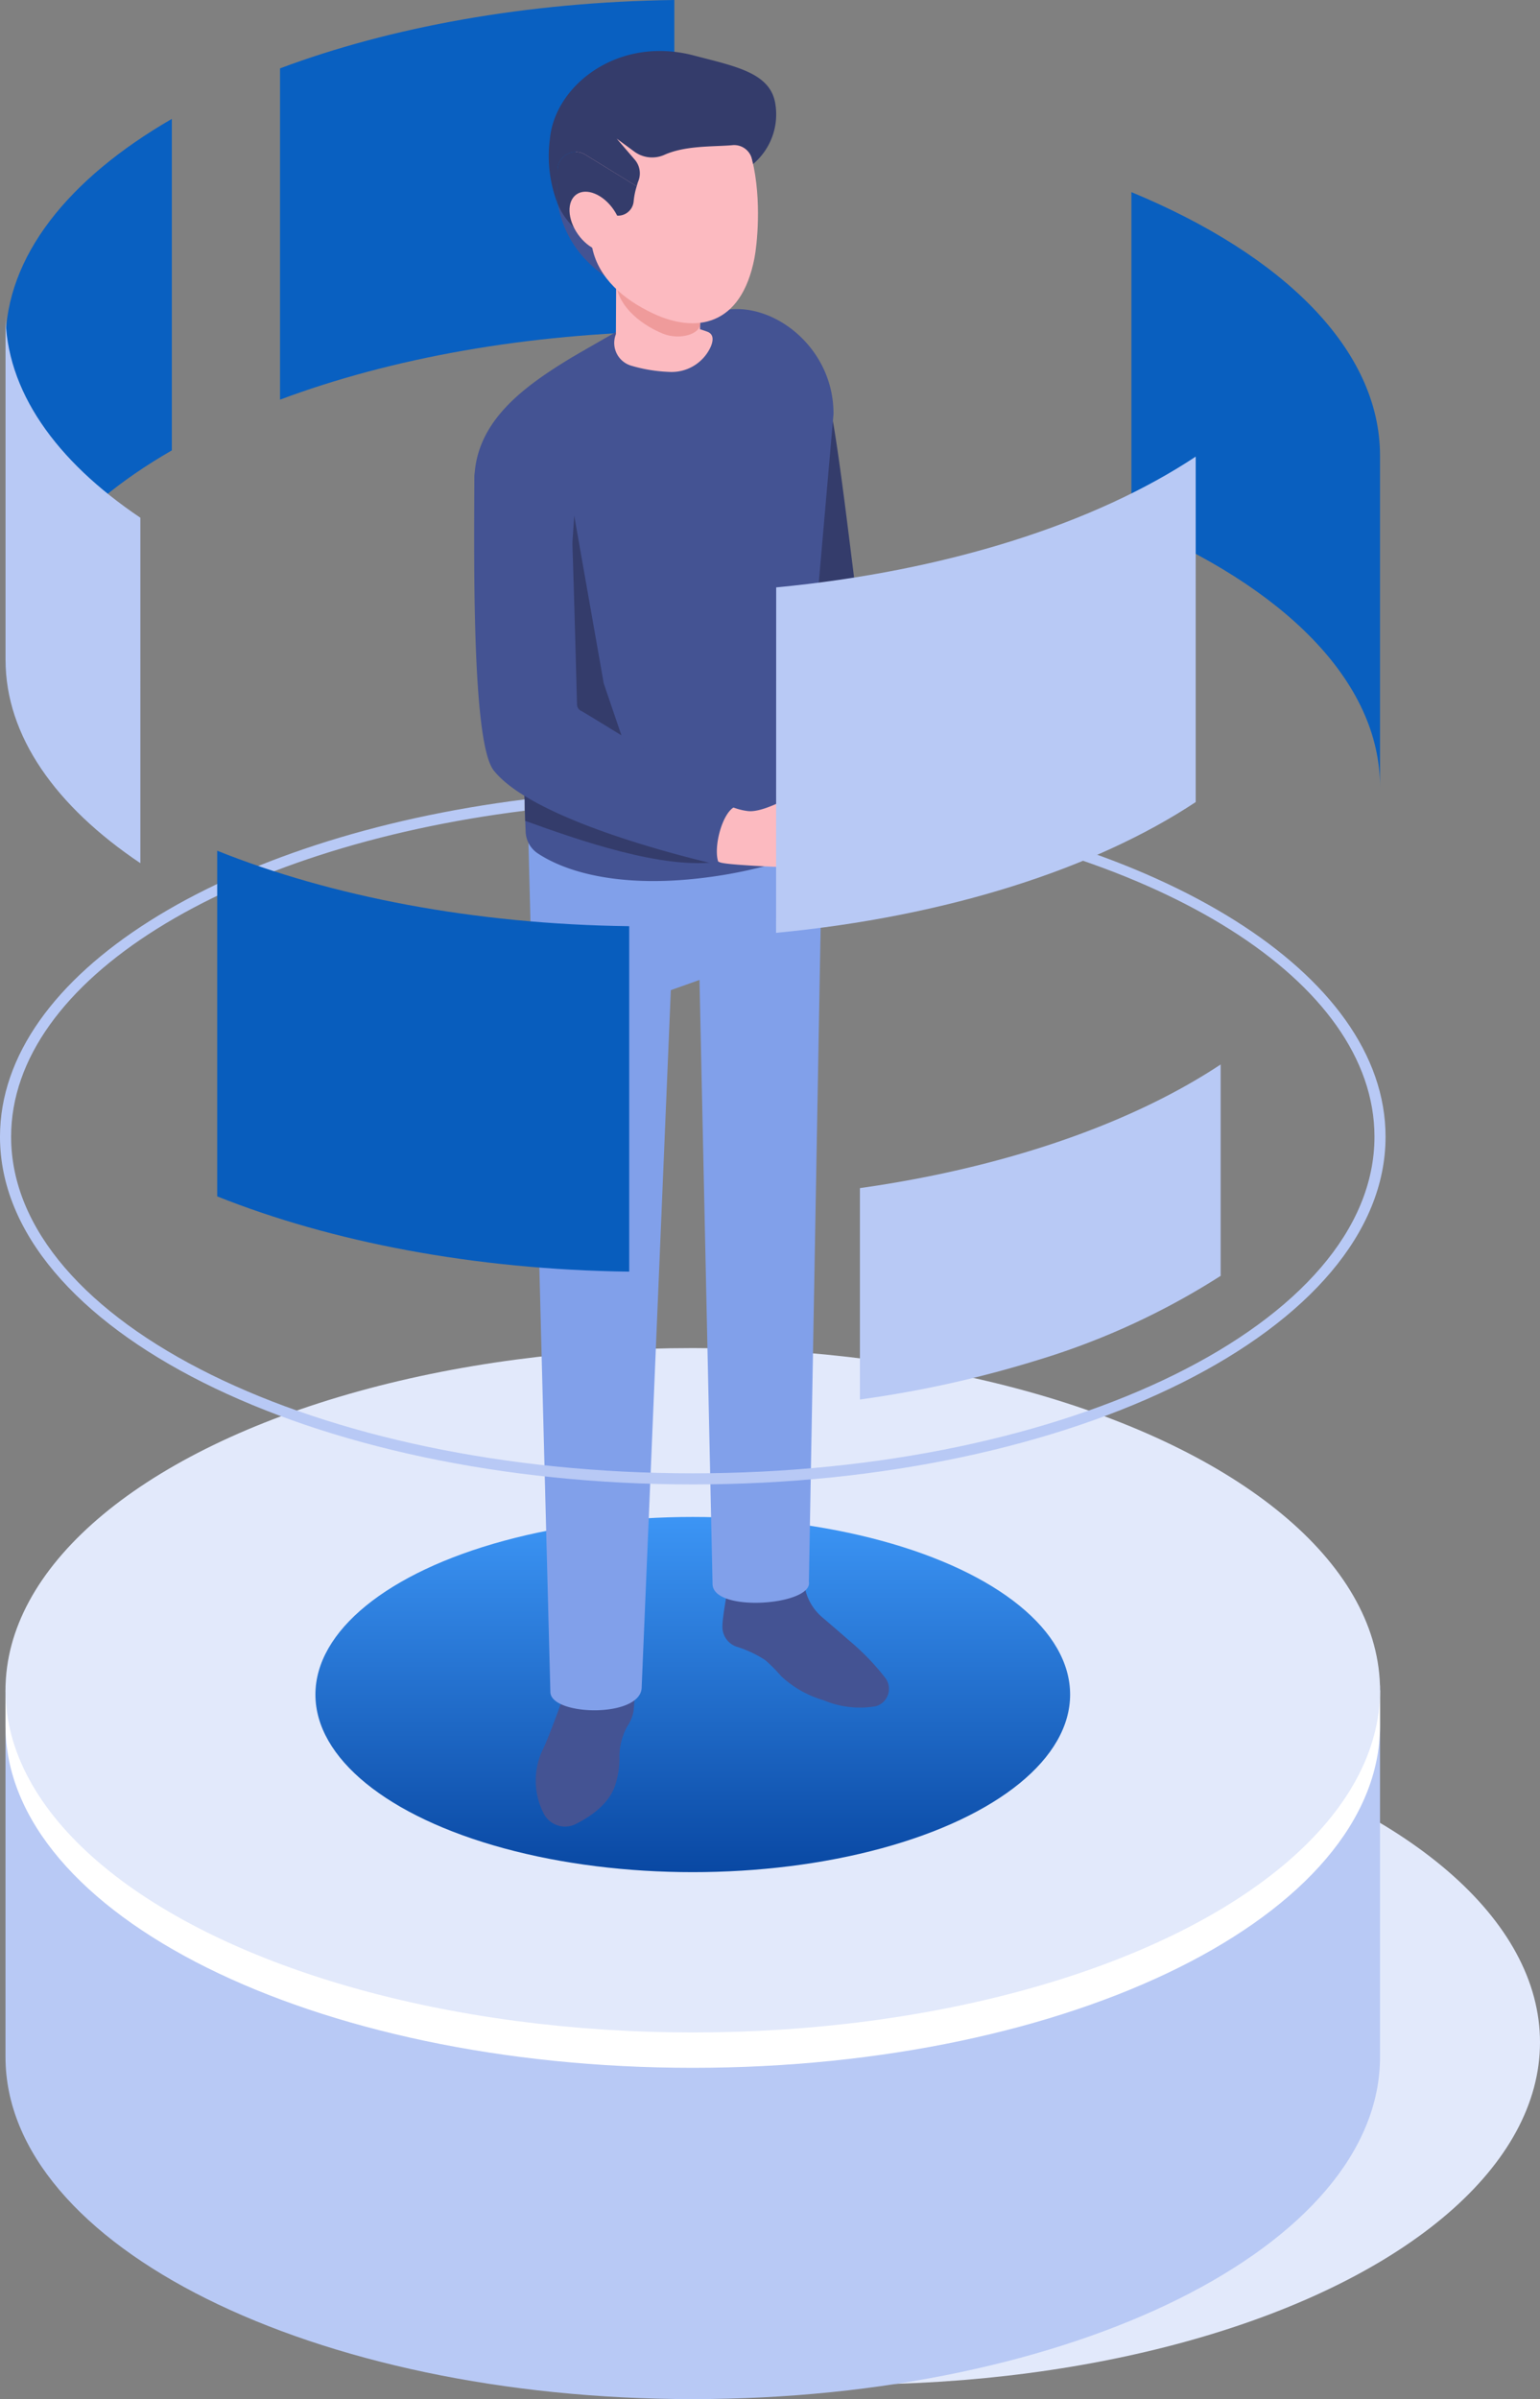 <?xml version="1.0" encoding="UTF-8"?> <svg xmlns="http://www.w3.org/2000/svg" xmlns:xlink="http://www.w3.org/1999/xlink" width="174.87" height="272.39" viewBox="0 0 174.87 272.39"><rect x="0" y="0" width="174.87" height="272.39" fill="#808080" stroke="none"/><defs><linearGradient id="linear-gradient" x1="0.5" x2="0.5" y2="1" gradientUnits="objectBoundingBox"><stop offset="0" stop-color="#3c95f5"></stop><stop offset="1" stop-color="#0948a3"></stop></linearGradient></defs><g id="Group_10694" data-name="Group 10694" transform="translate(-316.001 -37.359)"><g id="Group_10652" data-name="Group 10652" transform="translate(316.625 190.418)"><ellipse id="Ellipse_8933" data-name="Ellipse 8933" cx="78.04" cy="38.851" rx="78.04" ry="38.851" transform="translate(18.166 39.969)" fill="#e2e9fb" style="mix-blend-mode: multiply;isolation: isolate"></ellipse><path id="Path_35577" data-name="Path 35577" d="M316.237,109.718v42.17c0,21.457,34.939,38.851,78.04,38.851s78.04-17.394,78.04-38.851v-42.17Z" transform="translate(-316.237 -71.408)" fill="#b8c9f5"></path><path id="Path_35578" data-name="Path 35578" d="M472.318,113.94c0,21.459-34.942,38.848-78.04,38.848s-78.04-17.389-78.04-38.848v-4.017H472.318Z" transform="translate(-316.237 -71.071)" fill="#fff"></path><ellipse id="Ellipse_8934" data-name="Ellipse 8934" cx="78.04" cy="38.851" rx="78.04" ry="38.851" fill="#e2e9fb"></ellipse></g><g id="Group_10653" data-name="Group 10653" transform="translate(316.63 37.359)"><path id="Path_35579" data-name="Path 35579" d="M335.12,42.464V80.1c-11.772,6.778-18.881,15.628-18.881,25.3V67.8C316.239,58.115,323.348,49.269,335.12,42.464Z" transform="translate(-316.239 -28.963)" fill="#0960c1"></path><path id="Path_35580" data-name="Path 35580" d="M328.024,45.121V82.734c12.531-4.692,27.994-7.537,44.775-7.76V37.359C356.018,37.581,340.555,40.427,328.024,45.121Z" transform="translate(-296.856 -37.359)" fill="#0960c1"></path></g><path id="Path_35581" data-name="Path 35581" d="M392.81,75.527v37.605c0-12.023-10.991-22.76-28.232-29.893V45.607C381.819,52.74,392.81,63.477,392.81,75.527Z" transform="translate(79.895 13.566)" fill="#095fbf"></path><path id="Path_35582" data-name="Path 35582" d="M316.239,50.842V90.087c0,8.654,5.694,16.646,15.31,23.1V73.965C321.933,67.5,316.239,59.506,316.239,50.842Z" transform="translate(0.391 22.176)" fill="#b8c9f5"></path><g id="Group_10658" data-name="Group 10658" transform="translate(351.817 43.147)"><ellipse id="Ellipse_8935" data-name="Ellipse 8935" cx="42.849" cy="20.164" rx="42.849" ry="20.164" transform="translate(0 166.444)" fill="url(#linear-gradient)" style="mix-blend-mode: multiply;isolation: isolate"></ellipse><g id="Group_10657" data-name="Group 10657" transform="translate(18.025)"><path id="Path_35583" data-name="Path 35583" d="M342.389,112.929c1.005-3.25,3.549-5.35,5.681-4.692s2.407,3.658,2.039,7.08a4.568,4.568,0,0,1-.722,1.7,7.179,7.179,0,0,0-.875,3.565,9.978,9.978,0,0,1-.458,3.018c-.685,2.219-2.9,3.687-4.522,4.491a2.716,2.716,0,0,1-3.663-1.293,8.159,8.159,0,0,1-.079-7.133C340.311,118.721,342.2,113.542,342.389,112.929Z" transform="translate(-332.016 73.229)" fill="#445393"></path><path id="Path_35584" data-name="Path 35584" d="M351.877,115.51a17.97,17.97,0,0,1,1.812,1.828,11.918,11.918,0,0,0,4.811,2.729,10.636,10.636,0,0,0,5.906.688,2.049,2.049,0,0,0,1.151-3.16,27.225,27.225,0,0,0-4.2-4.351c-1.116-.979-2.155-1.87-2.989-2.579a5.944,5.944,0,0,1-2.076-3.975,4.23,4.23,0,0,0-.315-1.658c-3.023-1.145-7.328-.513-8.1.947,0,0-.857,4.491-.857,5.6a2.389,2.389,0,0,0,1.518,2.38A13.211,13.211,0,0,1,351.877,115.51Z" transform="translate(-318.826 67.186)" fill="#445393"></path><path id="Path_35585" data-name="Path 35585" d="M338.562,64.092V75.21c0,1.679,2.827,110.272,2.827,110.272,0,2.753,10.4,3.007,10.37-.561l3.309-79.111,3.256-1.161,1.481,68.593c.064,3.3,11.42,2.4,10.939-.257L372.367,82.7a20.636,20.636,0,0,0-.447-4.684Z" transform="translate(-332.735 0.821)" fill="#81a0ea"></path><g id="Group_10656" data-name="Group 10656"><path id="Path_35586" data-name="Path 35586" d="M374.493,65.446a20.517,20.517,0,0,1-5.4,4.935c-2.375.992-6.374,2.608-8.005,3.1l-2.753-6.085c.428-.029.86-.056,1.256-.1a7.625,7.625,0,0,0,1.262-.267c2.989-.854,6.842-9.153,8.7-6.646C369.545,60.381,376.463,60.876,374.493,65.446Z" transform="translate(-300.221 -6.055)" fill="#fcbac0"></path><path id="Path_35587" data-name="Path 35587" d="M379.548,76.108a.464.464,0,0,0-.669-.291c-4.216,2.166-12.851,5.639-15.072,6.6a.738.738,0,0,1-1.023-.555c-.809-4.734-2.87-24.81-4.081-27.6-.616-1.418-10.608,3.681-10.608,3.681a3.138,3.138,0,0,0-.791,2.349c.061.86-.592,1.941-.024,2.407,2.2,11.319,7.22,33.181,12.264,34.159,3.483.674,16.966-9.735,23.173-14.279a.765.765,0,0,0,.074-1.164A14.231,14.231,0,0,1,379.548,76.108Z" transform="translate(-318.783 -15.754)" fill="#343c6b"></path><path id="Path_35588" data-name="Path 35588" d="M375.816,99.088l.807,12.123c-2.042,1.64-7.939,3.6-14.543,4.361-8.545,1.008-14.871-.4-18.526-2.822a3.086,3.086,0,0,1-1.362-2.47l-.05-1.211v-.175l-.2-6.429-.024-.479.629-18.5L336.367,70.48c.026-6.681,5.522-10.687,11.169-14.091.452-.251.883-.529,1.362-.78.1-.077.251-.151.378-.227l4.663-2.671,3.983-2.269c.428-.2,3.652,1.563,4.083,1.412A11.028,11.028,0,0,1,365.432,51c5.319-.529,11.745,4.562,11.719,11.872L375.16,85.679a45.35,45.35,0,0,0,.2,9.6C375.538,96.544,375.715,97.829,375.816,99.088Z" transform="translate(-336.346 -21.657)" fill="#445393"></path><path id="Path_35589" data-name="Path 35589" d="M360.782,81.318c-6.326,1.034-16.207-2.494-22.107-4.612v-.175l-.2-6.429,19.611,5.445Z" transform="translate(-332.88 10.706)" fill="#343c6b"></path><path id="Path_35590" data-name="Path 35590" d="M347.768,86.717c-1.693-.22-4.337,1.79-5.818,1.217l-1.9-4.991L341.661,59.5l3.348,19.026,2.777,8.162Z" transform="translate(-330.296 -6.731)" fill="#343c6b"></path><path id="Path_35591" data-name="Path 35591" d="M342.512,60.57l.053-.159.066-14.006,9.553.045-.063,13.411s.592.19.87.3c.669.28.653.934.357,1.656a4.875,4.875,0,0,1-4.768,2.888,17.337,17.337,0,0,1-4.314-.717A2.689,2.689,0,0,1,342.512,60.57Z" transform="translate(-326.469 -28.269)" fill="#fcbac0"></path><path id="Path_35592" data-name="Path 35592" d="M349.315,47.349c2.415,2.9,2.922,6.458,1.137,7.945s-4.737.574-7.6-2.571a12.179,12.179,0,0,1-2.917-6.342S346.9,44.448,349.315,47.349Z" transform="translate(-330.484 -29.345)" fill="#445393"></path><g id="Group_10654" data-name="Group 10654" transform="translate(11.05 3.955)"><path id="Path_35593" data-name="Path 35593" d="M352.038,47.141l-.053,11c-.005,1.14-2.335,1.862-4.24,1.079-2.906-1.2-5.3-3.5-5.289-5.966l.026-6.16Z" transform="translate(-337.381 -31.087)" fill="#ef9b9b"></path><path id="Path_35594" data-name="Path 35594" d="M361.317,60.6c-1.515,7.794-6.689,8.574-11.568,6.263-3.287-1.558-6.109-3.949-6.847-7.389-.479-2.224-2.179-4.343-2.319-6.186-.542-7.09,3.893-11.756,9.77-12.205C363.747,40.059,361.843,57.9,361.317,60.6Z" transform="translate(-340.537 -41.043)" fill="#fcbac0"></path></g><g id="Group_10655" data-name="Group 10655" transform="translate(8.505)"><path id="Path_35595" data-name="Path 35595" d="M339.671,49.533c.561-6.072,7.728-11.745,16.35-9.473,4.541,1.2,8.54,1.9,9.212,5.287a7.371,7.371,0,0,1-2.486,7.035l-.135-.577a2.08,2.08,0,0,0-2.267-1.558c-2.193.185-5.324.019-7.72,1.113a3.418,3.418,0,0,1-3.414-.423L347.258,49.5l2.06,2.4a2.379,2.379,0,0,1,.381,2.457c-.069.169-.116.368-.172.553L343.7,51.321a2.078,2.078,0,0,0-3.166,1.759l-.016,3.737A15.016,15.016,0,0,1,339.671,49.533Z" transform="translate(-339.575 -39.547)" fill="#343c6b"></path><path id="Path_35596" data-name="Path 35596" d="M343.113,44.192l5.829,3.589a8.252,8.252,0,0,0-.346,1.7,1.779,1.779,0,0,1-2.319,1.55,3.422,3.422,0,0,1-1.592-.9c-.735-.952-1.925-1.135-2.055-.442a8.059,8.059,0,0,0-.172,3.322,7.884,7.884,0,0,1-2.526-3.319l.016-3.737A2.078,2.078,0,0,1,343.113,44.192Z" transform="translate(-338.989 -32.419)" fill="#343c6b"></path></g><path id="Path_35597" data-name="Path 35597" d="M345.435,47.586c1.2,1.714,1.277,3.734.164,4.517s-2.991.024-4.195-1.69-1.275-3.734-.161-4.517S344.234,45.872,345.435,47.586Z" transform="translate(-329.625 -29.611)" fill="#fcbac0"></path><path id="Path_35598" data-name="Path 35598" d="M363.585,103.028c-5.361-2.155-20.309-7.244-24.744-10.986-2.034-1.714-2.052-33.167-2.052-33.167a1.4,1.4,0,0,1,1.3-1.526l5.937-.383a1.4,1.4,0,0,1,1.489,1.333c.138,3.2.489,23.44.574,27.13a1.982,1.982,0,0,0,1.394,1.857c3.777,1.185,11.682,7.574,17.926,9.621a6.8,6.8,0,0,0,1.256.288c3.073.46,10.008-5.52,10.656-2.481,0,0,6.115,3.3,2.444,6.654a20.99,20.99,0,0,1-6.966,2.282C369.782,103.552,364.294,103.313,363.585,103.028Z" transform="translate(-335.662 -10.906)" fill="#fcbac0"></path><path id="Path_35599" data-name="Path 35599" d="M366.107,98.282c-1.634.5-2.8,5.292-1.846,6.691,0,0-20.724-4.522-25.672-10.745C336.179,91.2,336.33,71.8,336.38,61.354a5.338,5.338,0,0,1,5.681-5.374,5.433,5.433,0,0,1,5.178,5.17c.3,6.294.733,23.144.8,25.627a.824.824,0,0,0,.513.7C349.786,88.164,366.107,98.282,366.107,98.282Z" transform="translate(-336.359 -12.531)" fill="#445393"></path></g></g></g><path id="Path_35600" data-name="Path 35600" d="M349.335,71.809l-.013,39.221c19.4-1.843,36.233-7.286,47.65-14.847V56.962C385.555,64.526,368.718,69.969,349.335,71.809Z" transform="translate(54.804 32.241)" fill="#b8c9f5" style="mix-blend-mode: multiply;isolation: isolate"></path><path id="Path_35601" data-name="Path 35601" d="M413.144,71.666l1.383,1.407C447.7,77.384,472.074,92.282,472.074,110c0,21.073-34.733,38.211-77.406,38.211S317.263,131.074,317.263,110c0-17.82,24.778-32.834,58.3-37.018V71.7C341.335,75.987,316,91.525,316,110c0,21.777,35.288,39.472,78.667,39.472s78.667-17.7,78.667-39.472C473.335,91.4,447.676,75.826,413.144,71.666Z" transform="translate(0 56.425)" fill="#b8c9f5"></path><g id="Group_10659" data-name="Group 10659" transform="translate(340.666 133.949)" style="mix-blend-mode: multiply;isolation: isolate"><path id="Path_35602" data-name="Path 35602" d="M372.109,82.45v39.221c-17.7-.227-33.9-3.4-46.782-8.545V73.881C338.207,79.049,354.414,82.222,372.109,82.45Z" transform="translate(-325.327 -73.881)" fill="#085dbd"></path></g><path id="Path_35603" data-name="Path 35603" d="M393.883,83.057v24a83.446,83.446,0,0,1-20.822,9.577,125.628,125.628,0,0,1-20.14,4.462v-24C369.483,94.755,383.8,89.738,393.883,83.057Z" transform="translate(60.725 75.16)" fill="#b8c9f5" style="mix-blend-mode: multiply;isolation: isolate"></path></g></svg> 